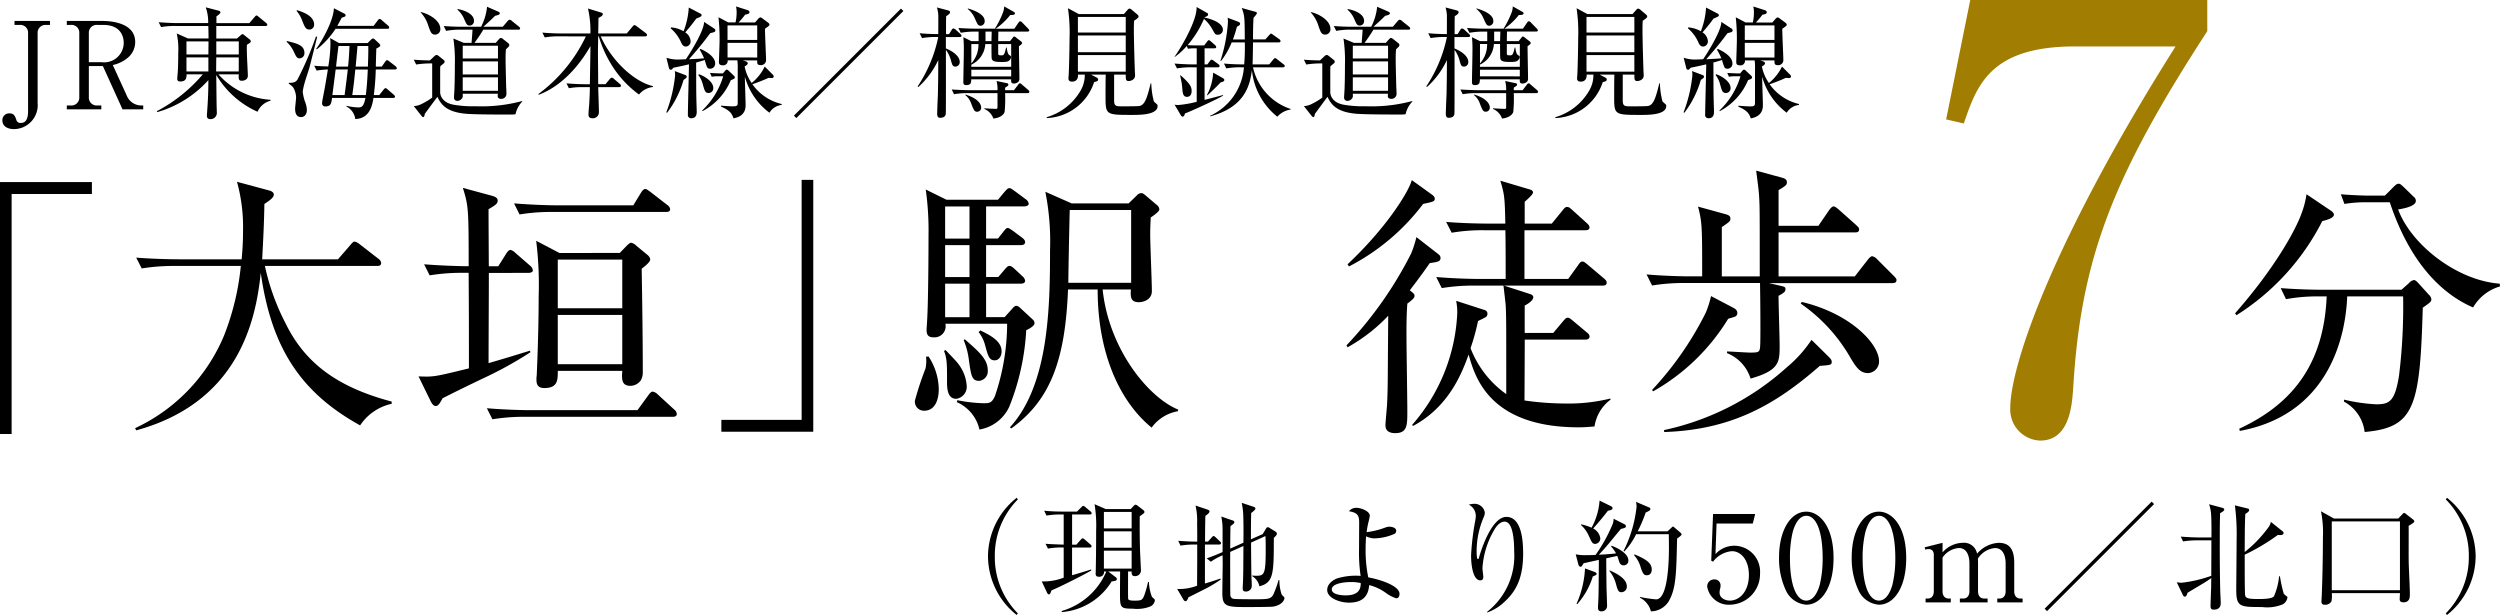 <svg xmlns="http://www.w3.org/2000/svg" width="289.008" height="71.096" viewBox="0 0 289.008 71.096">
  <g id="グループ_613" data-name="グループ 613" transform="translate(32.508 1204.184)">
    <path id="パス_4066" data-name="パス 4066" d="M-36.384-25.216v-1.376H-47.008V2.528h1.344V-25.216ZM-1.728-.96v-.256c-5.888-1.568-9.856-4.16-12.224-8.96a26.4,26.4,0,0,1-2.432-6.72h12.96c.16,0,.48,0,.48-.352a.724.724,0,0,0-.32-.48l-2.144-1.664a1.4,1.4,0,0,0-.608-.32c-.16,0-.32.192-.48.384l-1.44,1.664H-16.7c.128-2.336.224-4.32.256-6.4.64-.416,1.088-.736,1.088-1.088,0-.256-.288-.416-.576-.48l-3.68-.992a19.616,19.616,0,0,1,.7,5.632c0,1.6-.1,2.592-.16,3.328h-7.264c-.16,0-2.4,0-4.928-.192l.64,1.248a23.342,23.342,0,0,1,3.776-.288h7.68a29.811,29.811,0,0,1-1.92,8,20.493,20.493,0,0,1-10.3,10.752l.128.256C-19.488-1.12-17.44-10.464-16.864-16.1-15.648-7.52-12.32-2.3-5.376,1.536A5.866,5.866,0,0,1-1.728-.96Zm29.888-16.7a.821.821,0,0,0-.32-.512l-1.28-1.056a1.221,1.221,0,0,0-.608-.352c-.128,0-.32.16-.512.352l-.8.832H17.664l-2.688-1.408a41.185,41.185,0,0,1,.288,6.4c0,1.664-.032,4.7-.224,9.152a3.1,3.1,0,0,0-.032.544c0,.608.256.928.9.928,1.536,0,1.568-.864,1.568-1.984h7.456c-.064.864-.128,1.728.928,1.728a1.5,1.5,0,0,0,1.216-.64,1.831,1.831,0,0,0,.224-.96c0-3.68-.064-8.256-.128-11.936C27.744-17.024,28.16-17.376,28.16-17.664ZM24.928-12H17.472v-5.632h7.456Zm0,6.464H17.472v-5.7h7.456Zm5.536-17.92a.688.688,0,0,0-.32-.48L28.16-25.472c-.224-.16-.416-.32-.576-.32s-.32.16-.48.416l-.9,1.472H17.344c-.96,0-2.944-.064-4.928-.224l.64,1.28a21.716,21.716,0,0,1,3.776-.288H29.984C30.3-23.136,30.464-23.232,30.464-23.456ZM14.592-16.384a.811.811,0,0,0-.32-.544l-1.728-1.5a1.1,1.1,0,0,0-.544-.32c-.16,0-.32.16-.48.416l-.928,1.472H9.5c0-.192-.032-5.536-.032-6.592.8-.48,1.056-.64,1.056-.992,0-.32-.256-.448-.7-.576L6.5-25.92c.64,2.08.672,2.336.672,9.056-.992,0-3.136-.064-5.152-.224l.64,1.28A22.56,22.56,0,0,1,6.432-16.1h.736C7.2-11.1,7.2-10.5,7.2-5.056c-4.032.992-4.064.992-5.824.928l1.408,2.88c.16.32.352.544.576.544.288,0,.448-.256.8-.9,1.024-.512,1.888-.96,4.768-2.336A43.9,43.9,0,0,0,14.3-6.912L14.272-7.1c-.992.288-1.824.576-4.8,1.44,0-2.912.032-7.552.032-10.432H14.08C14.368-16.1,14.592-16.192,14.592-16.384ZM31.232.224a.71.71,0,0,0-.288-.512l-1.92-1.76a1.055,1.055,0,0,0-.576-.32c-.16,0-.32.16-.48.384l-1.28,1.76H14.176c-.448,0-2.72-.032-4.9-.224L9.92.832A22.219,22.219,0,0,1,13.664.544h17.12C31.04.544,31.232.448,31.232.224ZM47.008,2.272v-29.12H45.664V.9h-9.28V2.272Z" transform="translate(14.5 -1156.544)"/>
    <path id="パス_4067" data-name="パス 4067" d="M-.608-10.3a.6.6,0,0,0-.224-.416L-2.08-11.872c-.288-.288-.48-.416-.64-.416s-.32.16-.512.384l-.832.928H-6.208v-3.872h4.032c.288,0,.48-.128.48-.32a.77.77,0,0,0-.288-.512l-.96-.9c-.256-.224-.384-.32-.576-.32-.16,0-.288.128-.512.384l-.768.9H-6.208V-19.3h4c.224,0,.512-.064.512-.352,0-.224-.192-.384-.352-.512l-1.024-.768c-.288-.192-.48-.352-.64-.352s-.256.128-.512.448l-.608.768H-6.208v-3.712h4.416c.224,0,.512-.1.512-.32a.78.78,0,0,0-.352-.512l-1.248-.928c-.288-.192-.448-.352-.64-.352-.16,0-.32.16-.544.416l-.768.928h-5.952l-2.4-1.184a34.177,34.177,0,0,1,.32,5.312c0,2.208-.032,7.776-.16,9.792,0,.16-.064.928-.064,1.12,0,.544.16.864.8.864a1.292,1.292,0,0,0,1.376-1.568h7.136A26.15,26.15,0,0,1-5.184-1.856c-.352.768-.608.832-1.248.832a17.029,17.029,0,0,1-3.1-.352l-.064.224A4.551,4.551,0,0,1-6.976,2.016,4.651,4.651,0,0,0-3.52-.64,27.867,27.867,0,0,0-1.568-9.472C-1.344-9.568-.608-9.92-.608-10.3Zm-7.52-5.312h-2.816V-19.3h2.816Zm0-4.448h-2.816v-3.712h2.816Zm0,9.088h-2.816v-3.872h2.816ZM16-.288C12.608-1.664,8-7.2,7.264-14.176h3.264c-.032.768-.1,1.472.928,1.472.512,0,1.5-.288,1.5-1.28s-.192-5.472-.192-6.5c0-.864.032-1.472.064-2.016.384-.256.992-.7.992-.928a.659.659,0,0,0-.288-.512l-1.28-1.088c-.256-.224-.384-.288-.544-.288a.77.77,0,0,0-.512.288l-.928.9H3.68L.64-25.472a29.475,29.475,0,0,1,.544,6.784c0,6.656-.16,15.584-4.64,20.448l.16.128c4.672-3.36,6.24-8.192,6.56-16.064H6.688c0,7.552,2.656,13.056,6.24,15.968A4.757,4.757,0,0,1,15.968-.1ZM10.56-14.944H3.3c0-1.312.128-7.2.16-8.416h7.1ZM-6.016-4.832c0-1.248-.96-2.112-2.656-3.584l-.128.1a8.709,8.709,0,0,1,.608,2.336c.256,1.824.352,2.368,1.184,2.368A1.112,1.112,0,0,0-6.016-4.832ZM-8.448-3.008a4.612,4.612,0,0,0-.9-2.464c-.16-.288-1.312-1.44-1.536-1.7l-.192.1c.352.864.352,1.536.352,3.52,0,.672,0,2.016,1.056,2.016A1.4,1.4,0,0,0-8.448-3.008Zm4.032-4c0-1.056-.96-1.728-2.464-2.432l-.192.192a4.031,4.031,0,0,1,.736,1.472c.352,1.28.48,1.792,1.12,1.792C-4.7-5.984-4.416-6.5-4.416-7.008ZM-11.68-2.624a7.058,7.058,0,0,0-1.184-3.808l-.288.032a4.145,4.145,0,0,1-.064,1.376,35.382,35.382,0,0,0-1.216,3.68A1.046,1.046,0,0,0-13.376-.16C-11.936-.16-11.68-1.76-11.68-2.624Z" transform="translate(87.696 -1156.544)"/>
    <path id="パス_4068" data-name="パス 4068" d="M-11.776-15.392v-5.632h7.04c.192,0,.48-.032.48-.32,0-.224-.16-.352-.32-.512l-1.7-1.536c-.256-.224-.352-.32-.576-.32s-.32.16-.512.384l-1.248,1.536h-3.136V-24.32c.16-.128.96-.832.96-1.056s-.192-.32-.448-.384l-3.328-.992c.48,1.632.512,1.888.576,4.96H-15.9c-.96,0-2.944-.032-4.928-.192l.64,1.248a21.214,21.214,0,0,1,3.744-.288h2.464c.032,1.728.032,3.744.032,5.632h-3.1c-.448,0-2.72-.032-4.928-.224l.64,1.28a22.787,22.787,0,0,1,3.776-.288h3.36c.032.32.224,1.888.256,2.272.064,1.312.064,1.856.064,10.272a11.625,11.625,0,0,1-4.128-5.312,24.848,24.848,0,0,0,.864-3.136c.128-.064.8-.384.928-.48a.458.458,0,0,0,.16-.352.427.427,0,0,0-.352-.448l-3.264-1.056a6.636,6.636,0,0,1,.128,1.44,21.007,21.007,0,0,1-5.216,12.9l.1.128c4.128-2.208,5.632-6.048,6.432-8.256C-17.5-4.032-15.808,1.76-5.5,1.76c.768,0,1.312-.064,1.824-.1a4.71,4.71,0,0,1,1.856-3.1l-.032-.128a20.051,20.051,0,0,1-5.152.576,33.972,33.972,0,0,1-4.768-.352c0-.16.032-6.592.032-7.04h7.008c.224,0,.48-.064.48-.352,0-.224-.16-.352-.32-.48l-1.6-1.344c-.352-.288-.448-.352-.608-.352-.192,0-.256.1-.512.384L-8.448-9.152h-3.3V-12.32c.224-.1.992-.544.992-.96,0-.224-.224-.32-.416-.384l-2.976-.96H-2.752c.224,0,.48-.032.48-.352,0-.192-.128-.32-.32-.48l-1.888-1.6c-.288-.224-.416-.352-.608-.352-.1,0-.224.032-.48.416l-1.152,1.6Zm-20.448,7.9a19.487,19.487,0,0,0,4.7-3.648c-.064,7.3-.032,8.128-.128,10.08,0,.352-.192,2.176-.192,2.592,0,.7.544.9,1.12.9,1.408,0,1.408-.9,1.408-2.56,0-1.248-.1-7.424-.1-8.8,0-.992,0-2.24.1-3.616.7-.512.832-.7.832-.9,0-.224-.16-.32-.544-.64,1.152-1.5,1.792-2.4,2.3-3.136.736-.128,1.248-.128,1.248-.576a.516.516,0,0,0-.192-.416l-2.592-2.016a13.171,13.171,0,0,1-.608,1.888A44.9,44.9,0,0,1-32.352-7.712Zm.16-9.344a25.172,25.172,0,0,0,8.576-7.232c1.216-.256,1.344-.288,1.344-.64,0-.16-.192-.32-.256-.384l-2.4-1.728c-.352,1.344-2.944,5.536-7.424,9.728Zm63.3,1.568c0-.128-.1-.256-.32-.48l-1.92-1.92a1.04,1.04,0,0,0-.576-.352c-.128,0-.32.16-.512.416l-1.5,1.92H17.6v-5.088h8.832c.224,0,.48-.032.48-.352,0-.192-.128-.288-.32-.48l-2.048-1.824c-.192-.16-.416-.352-.576-.352-.192,0-.384.256-.512.416l-1.248,1.824H17.6v-4.128c.96-.544.96-.672.96-.9,0-.352-.256-.448-.608-.544l-2.944-.8c.224,1.7.32,2.432.352,3.136.064,1.088.064,1.888.064,9.088H11.04v-5.7c.9-.608.992-.7.992-.96,0-.288-.128-.416-.608-.544l-3.136-.864c.48,1.792.48,2.4.48,8.064h-1.5c-.48,0-2.752-.032-4.928-.224l.64,1.28a22.787,22.787,0,0,1,3.776-.288h8.7c.032,1.7.064,5.344.032,6.848C15.456-6.912,15.456-6.88,14.3-6.88c-.384,0-2.24-.128-2.656-.128v.192a4.644,4.644,0,0,1,2.72,2.944c3.36-.96,3.36-1.92,3.36-3.84,0-.8-.128-4.832-.128-5.728.7-.384.8-.512.8-.768,0-.288-.128-.288-.8-.448l-1.12-.256H30.752C30.976-14.912,31.232-14.944,31.232-15.264Zm-18.4,3.84c0-.384-.256-.512-.544-.672l-2.5-1.312a11.344,11.344,0,0,1-.608,1.92A37.6,37.6,0,0,1,2.976-2.56L3.1-2.4a23.93,23.93,0,0,0,8.672-8.384c.288-.1.672-.192.8-.256A.416.416,0,0,0,12.832-11.424ZM29.216-5.888c0-1.952-3.2-5.472-8.928-6.848l-.128.192a19.192,19.192,0,0,1,5.792,6.336c.608.992,1.056,1.7,1.984,1.7A1.345,1.345,0,0,0,29.216-5.888Zm-5.472.064c0-.192-.128-.352-.384-.608l-1.952-1.92A14.686,14.686,0,0,1,18.56-5.184,30.805,30.805,0,0,1,4.352,2.08l.032.224c7.808-.256,12.864-3.168,17.984-7.648C23.616-5.44,23.744-5.44,23.744-5.824Z" transform="translate(155.5 -1156.544)"/>
    <path id="パス_4069" data-name="パス 4069" d="M16-14.528l-.032-.32C11.072-15.2,5.76-19.3,4.224-23.424c.576-.1,2.048-.352,2.048-.992a.566.566,0,0,0-.256-.48L4.832-26.048c-.224-.192-.352-.352-.544-.352-.16,0-.288.064-.576.352L2.688-25.024h-1.6c-.64,0-2.048-.032-3.488-.16l.416,1.12A14.941,14.941,0,0,1,.7-24.256h2.56c2.4,7.232,6.208,10.688,9.632,12.16A5.261,5.261,0,0,1,16-14.528ZM-3.2-22.816c0-.224-.256-.416-.416-.512l-2.752-1.856a10.587,10.587,0,0,1-.512,2.048c-.736,2.144-3.264,6.624-7.744,11.712l.16.224a27.637,27.637,0,0,0,9.92-10.88C-4.032-22.208-3.2-22.432-3.2-22.816Zm11.264,9.76a.843.843,0,0,0-.288-.512L6.5-14.976c-.128-.128-.288-.288-.448-.288a.947.947,0,0,0-.576.352l-.864.768H-4.448c-.96,0-2.912-.032-4.9-.192l.608,1.28a20.243,20.243,0,0,1,3.776-.32h.928C-4.352-5.92-7.648-1.088-14.144,1.92l.064.256C-4,.32-1.856-8.352-1.664-13.376H4.8A65.091,65.091,0,0,1,4.32-4.16C3.84-1.248,3.232-.9,1.7-.9A19.979,19.979,0,0,1-2.016-1.44l-.032.224A4.59,4.59,0,0,1,.352,2.3c5.76-.512,6.4-2.848,6.72-14.368C7.968-12.7,8.064-12.768,8.064-13.056Z" transform="translate(240.5 -1156.544)"/>
    <path id="パス_4070" data-name="パス 4070" d="M-12.24-49.64l-2.788,13.8,2.04.476c1.5-4.352,2.992-8.908,12.852-8.908H11.492C-2.856-21.556-7.616-7.276-7.616-2.448a3.591,3.591,0,0,0,3.468,3.74C-.68,1.292-.476-2.992-.34-4.76c.884-15.164,4.692-24.616,15.5-41.276v-3.6Z" transform="translate(207.5 -1154.544)" fill="#a17d02"/>
    <path id="パス_4071" data-name="パス 4071" d="M-98.427-10.22h-4.1v.462h.574a.9.9,0,0,1,.994.966V.2c0,.84-.21,1.372-.84,1.372a.475.475,0,0,1-.518-.364c-.2-.616-.392-.742-.812-.742a.775.775,0,0,0-.8.812c0,.686.616,1.008,1.344,1.008a2.771,2.771,0,0,0,2.73-3.024v-8.05a.9.9,0,0,1,.994-.966h.434Zm1.946,0v.462h.434a.9.9,0,0,1,1.008.966v7.378a.909.909,0,0,1-1.008.966h-.434V0h3.99V-.448h-.448a.905.905,0,0,1-.994-.966V-5h1.624l2.268,5h2.394V-.448h-.238a1.815,1.815,0,0,1-1.68-1.176l-1.6-3.5a3.922,3.922,0,0,0,1.666-.784,2.362,2.362,0,0,0,.924-1.876c0-1.946-2.142-2.436-3.864-2.436Zm2.548,1.428a.9.9,0,0,1,.994-.966h.686c1.834,0,2.352,1.134,2.352,2.1a2.264,2.264,0,0,1-2.534,2.212h-1.5ZM-76.6-4.046c-.028.448-.042.742.336.742.308,0,.714-.14.714-.588,0-.126-.07-1.624-.084-1.82-.042-1.036-.042-1.442-.028-1.75.364-.224.448-.28.448-.406a.308.308,0,0,0-.14-.224l-.63-.5a.329.329,0,0,0-.2-.1.336.336,0,0,0-.168.1l-.462.406H-79.2V-9.632h5.684c.084,0,.21-.028.21-.154,0-.07-.042-.126-.14-.21l-.854-.7c-.1-.084-.182-.154-.252-.154s-.126.07-.224.182l-.6.7h-3.808v-.784c.126-.084.462-.308.462-.462,0-.112-.112-.168-.238-.2l-1.456-.378a5.26,5.26,0,0,1,.28,1.82h-3.57c-.21,0-1.12-.014-2.156-.1l.28.56a9.417,9.417,0,0,1,1.652-.126h3.808c.014.35.028,1.12.028,1.442h-2.38l-1.3-.574A8.47,8.47,0,0,1-83.6-6.482c0,.756-.014,1.512-.042,1.974,0,.14-.07.826-.07.98s.056.308.35.308c.63,0,.728-.35.728-.826h1.876A17.865,17.865,0,0,1-86.065.21l.042.112a12.639,12.639,0,0,0,5.908-3.7c0,1.638-.084,2.842-.154,3.808-.014.154-.014.266-.014.308a.343.343,0,0,0,.364.392.723.723,0,0,0,.784-.686c0-.07-.014-.406-.014-.476-.028-.56-.042-3.318-.056-3.948A10.519,10.519,0,0,0-74.431.28a2.226,2.226,0,0,1,1.5-1.274v-.112a8.742,8.742,0,0,1-6.02-2.94Zm-2.618-.336c0-.252.014-1.4.014-1.624h2.6v1.624Zm-3.43,0V-6.006h2.534v1.624ZM-80.1-7.854l-.014,1.512h-2.534V-7.854Zm.9,1.512V-7.854h2.6v1.512ZM-58.331-4.76a.371.371,0,0,0-.126-.21l-.742-.574a.528.528,0,0,0-.266-.14c-.056,0-.112.042-.2.168l-.406.574h-.686c0-.392.056-2,.056-2.086.182-.084.462-.238.462-.364a.479.479,0,0,0-.154-.238l-.42-.392c-.126-.112-.2-.168-.266-.168s-.154.056-.252.154l-.378.378h-3.3l-1.036-.588a3.961,3.961,0,0,1,.042.7,16.456,16.456,0,0,1-.252,2.59c-.91-.028-1.176-.042-1.624-.084l.28.56a8.432,8.432,0,0,1,1.3-.126c-.294,1.792-.378,2.254-.6,3.388a2.8,2.8,0,0,0-.07.518.342.342,0,0,0,.378.364c.658,0,.7-.406.77-.98h3.864c-.21,1.092-.5,1.092-.868,1.092a6.634,6.634,0,0,1-1.316-.182l-.014.084A1.876,1.876,0,0,1-63.133,1.12c1.708-.056,1.974-1.638,2.1-2.436h2.282c.1,0,.21-.028.21-.154,0-.07-.042-.126-.126-.21l-.714-.616c-.112-.1-.182-.154-.252-.154s-.126.056-.224.168l-.5.63h-.63c.182-1.512.21-2.464.224-2.954h2.226C-58.429-4.606-58.331-4.648-58.331-4.76Zm-3.3-2.562c.028.546-.028,1.96-.042,2.38h-1.414c.154-1.694.168-1.862.21-2.38Zm-2.17,0c-.07,1.428-.084,1.582-.168,2.38h-1.386c.07-.658.2-1.778.28-2.38Zm2.114,2.716c-.056,1.4-.14,2.254-.224,2.954h-1.568c.2-1.428.21-1.582.35-2.954Zm-2.31,0c-.028.224-.14,1.218-.168,1.386-.014.112-.056.476-.2,1.568h-1.414l.378-2.954Zm4.788-4.858a.341.341,0,0,0-.126-.21l-.728-.63c-.112-.1-.168-.14-.252-.14s-.14.056-.224.168l-.476.63h-4.2c.126-.224.224-.392.518-.952.378-.1.448-.154.448-.28a.232.232,0,0,0-.14-.182l-1.218-.63c-.042,1.526-1.5,3.976-2.044,4.69l.07.07a10.025,10.025,0,0,0,2.17-2.38h5.992C-59.283-9.31-59.213-9.352-59.213-9.464Zm-8.68-.322c0-1.064-1.414-1.5-1.988-1.68l-.042.084a3.831,3.831,0,0,1,.616,1.036c.322.826.434,1.12.868,1.12A.54.54,0,0,0-67.893-9.786Zm-1.12,3.29c0-.91-.812-1.106-2.016-1.4l-.056.084a3.543,3.543,0,0,1,.854,1.176c.252.532.35.742.658.742A.579.579,0,0,0-69.013-6.5Zm1.484-1.89-.154-.028a38.3,38.3,0,0,1-2.128,4.956c-.238.392-.63.392-1.008.392l-.014.084c.406.308.5.378.63.658a2.435,2.435,0,0,1,.224.952c0,.182-.112,1.092-.112,1.3,0,.238.014.966.686.966.448,0,.672-.378.672-.826a2.8,2.8,0,0,0-.21-.938,5.072,5.072,0,0,1-.266-1.162,1.772,1.772,0,0,1,.056-.364c.126-.686.5-1.708.7-2.366C-68.313-5.264-67.683-7.812-67.529-8.386Zm23.45-.966a.317.317,0,0,0-.14-.21l-.8-.644a.465.465,0,0,0-.28-.154c-.07,0-.14.056-.252.182l-.532.63h-2.24c.77-.7.924-.84,1.344-1.26.476-.112.546-.182.546-.28s-.042-.154-.182-.21l-1.288-.56a6.485,6.485,0,0,1-.686,2.31h-2.17c-.728,0-1.442-.028-2.156-.084l.28.56a9.034,9.034,0,0,1,1.652-.14h1.4c-.014.2-.014.336-.112,1.526h-.9l-1.2-.5a18.027,18.027,0,0,1,.168,3.122c0,1.036-.014,1.89-.042,2.632,0,.168-.056.9-.056,1.05a.368.368,0,0,0,.378.406.69.69,0,0,0,.518-.252c.14-.182.126-.266.112-.574h4.06c0,.042-.014.238-.014.28,0,.308.35.308.364.308a.587.587,0,0,0,.644-.658c0-.1-.014-.546-.028-.63-.028-1.3-.07-2.506-.07-3.416,0-.252,0-.532.042-1.022.294-.28.392-.364.392-.49a.356.356,0,0,0-.168-.252l-.546-.434a.491.491,0,0,0-.266-.14c-.07,0-.112.042-.224.154l-.378.42h-2.45c.448-.616.7-.994,1.022-1.526h4.046C-44.163-9.212-44.079-9.24-44.079-9.352Zm-2.562,5.32h-4.074V-5.544h4.074Zm0-1.848h-4.074V-7.35h4.074Zm0,3.738h-4.074V-3.7h4.074Zm-2.772-8.106c0-.784-1.134-1.232-1.89-1.344l-.028.07a2.9,2.9,0,0,1,.77,1.05c.28.644.336.784.658.784A.5.5,0,0,0-49.413-10.248ZM-53.3-9.31c0-.924-1.246-1.708-2.24-1.932l-.042.028a3.988,3.988,0,0,1,.9,1.568c.252.728.35,1.008.8,1.008A.613.613,0,0,0-53.3-9.31ZM-43.827-.9l-.028-.056a18.189,18.189,0,0,1-5.362.6,13.155,13.155,0,0,1-2.492-.168c-1.6-.266-1.61-1.386-1.61-1.428V-4.718A2.1,2.1,0,0,1-53.291-5c.1-.084.322-.252.378-.308a.262.262,0,0,0,.112-.2.262.262,0,0,0-.112-.2l-.56-.448c-.126-.1-.182-.126-.252-.126a.38.38,0,0,0-.252.126l-.532.5c-.8-.014-1.19-.028-1.862-.084l.28.56a10.6,10.6,0,0,1,1.848-.126v3.948a7.478,7.478,0,0,1-1.288.77,2.052,2.052,0,0,1-.84.21L-55.5.728c.056.07.14.168.224.168.112,0,.14-.154.182-.378.49-.658,1.106-1.512,1.456-1.96.392.812.952,1.722,3.22,1.946.9.1,4.27.1,5.32.1a3.022,3.022,0,0,0,.49-.042A2.978,2.978,0,0,1-43.827-.9Zm7.35-7.532a17.716,17.716,0,0,1-5.488,6.664l.042.084c3.08-1.162,5.082-4.046,5.978-5.628,0,.378-.056,3.78-.07,4.41h-.546c-.42,0-1.288-.028-2.156-.1l.28.56a8.64,8.64,0,0,1,1.652-.126h.77c0,.364-.014.854-.056,1.666-.014.42-.1,1.078-.1,1.5,0,.14,0,.434.462.434a.694.694,0,0,0,.742-.7c0-.42-.07-2.45-.084-2.9h2.422c.126,0,.21-.07.21-.154a.312.312,0,0,0-.14-.224l-.672-.574a.462.462,0,0,0-.252-.14c-.07,0-.14.056-.238.168l-.49.588h-.84c0-.56-.028-3.276-.028-3.892,0-.154.014-.756.028-1.638h.07a13.422,13.422,0,0,0,1.414,3.192,12.006,12.006,0,0,0,3.234,3.528,2.439,2.439,0,0,1,1.61-.868v-.1c-2.408-.588-4.942-3.234-6.034-5.754h5.138c.14,0,.21-.056.21-.154a.29.29,0,0,0-.14-.224l-1.022-.77c-.126-.1-.21-.154-.28-.154s-.14.056-.238.182l-.658.784h-3.3c.014-.6.028-1.694.028-1.792.434-.224.5-.322.5-.448,0-.1-.07-.14-.2-.182l-1.512-.462a11.588,11.588,0,0,1,.28,2.884h-3.4c-.21,0-1.2-.014-2.156-.1l.28.56a8.64,8.64,0,0,1,1.652-.126Zm19.81,2.772c-.014.322-.014.546.364.546a.585.585,0,0,0,.658-.616c0-.308-.126-3.01-.126-3.584.462-.336.518-.364.518-.49,0-.084-.1-.182-.182-.238l-.658-.49a.415.415,0,0,0-.21-.1.442.442,0,0,0-.238.154l-.378.434h-1.9a10.145,10.145,0,0,0,.756-.9c.364-.07.5-.112.5-.294,0-.14-.126-.2-.238-.238l-1.316-.42a3.248,3.248,0,0,1,.07.686,5.267,5.267,0,0,1-.126,1.162h-.84l-1.134-.6a22.3,22.3,0,0,1,.126,2.786c0,.378-.07,2.212-.07,2.408,0,.252.14.364.448.364a.513.513,0,0,0,.56-.574h1.12a6.35,6.35,0,0,1,.042,1.008v3.78c0,.42-.014.532-.574.532-.182,0-1.12-.056-1.344-.084l-.014.112c1.134.476,1.288.91,1.442,1.358,1.4-.252,1.4-1.218,1.4-1.554,0-.462-.084-2.744-.084-3.262A7.77,7.77,0,0,0-15.253.392a1.881,1.881,0,0,1,1.414-.9V-.616A5.761,5.761,0,0,1-17.227-2.9a19.326,19.326,0,0,0,1.876-.742c.14.014.322.028.364.028.21,0,.224-.154.224-.182a.312.312,0,0,0-.07-.182l-.966-.966a5.519,5.519,0,0,1-1.512,1.9,4.972,4.972,0,0,1-.812-1.918c.112-.056.364-.2.364-.364,0-.14-.21-.224-.308-.252l-.252-.084Zm-3.43-.336V-7.686h3.43v1.694Zm3.43-3.71v1.68H-20.1V-9.7ZM-20.6-3.822A9.012,9.012,0,0,1-23.023.126l.028.084a7.144,7.144,0,0,0,3.276-3.584c.42-.154.462-.21.462-.322s-.1-.182-.154-.238l-.56-.532a.422.422,0,0,0-.21-.126c-.084,0-.154.084-.182.112l-.266.322h-.434c-.126,0-.546-.014-1.064-.056l.2.448a3.3,3.3,0,0,1,.7-.056Zm-2.212-6.286c.014.854-1.176,2.94-2.1,4.312-.112.014-.868.042-.952.042a4.217,4.217,0,0,1-1.3-.21l.294,1.19c.028.1.1.2.2.2s.126-.028.322-.238c.994-.2,1.442-.308,1.792-.392-.014.924-.126,5.152-.126,5.8a.37.37,0,0,0,.392.434c.63,0,.63-.56.63-.77s-.042-1.3-.042-1.554c-.028-1.19-.014-2.184-.028-4.116.546-.154.784-.224.994-.294.266.9.294,1.008.644,1.008a.578.578,0,0,0,.56-.63c0-.728-.952-1.344-1.708-1.666l-.07.1a8.3,8.3,0,0,1,.5.994c-.728.07-1.68.1-1.75.112,1.246-1.4,1.988-2.38,2.464-3.024.448-.1.588-.14.588-.308a.226.226,0,0,0-.1-.2Zm-3.864.742a4.451,4.451,0,0,1,1.2,1.61c.1.21.224.5.574.5a.591.591,0,0,0,.532-.644,1.3,1.3,0,0,0-.616-.994c.588-.7.77-.91,1.274-1.6.49-.2.616-.252.616-.392a.224.224,0,0,0-.14-.182l-1.344-.7a8.833,8.833,0,0,1-.6,2.744,3.325,3.325,0,0,0-1.456-.448ZM-27.083.392a11.443,11.443,0,0,0,1.9-3.794c.322-.224.364-.252.364-.378s-.1-.154-.154-.182L-26.2-4.424a2.734,2.734,0,0,1,.042.476A16.281,16.281,0,0,1-27.181.35Zm3.6-4.368a2.9,2.9,0,0,1,.532,1.106c.21.756.28.98.672.98a.542.542,0,0,0,.532-.6c0-.574-.714-1.232-1.652-1.568ZM.231-11.368l-.28-.28L-12.425.728l.28.28ZM11.193-7.882c0-.154.014-.924.014-1.106h3.346c.1,0,.224-.014.224-.14,0-.084-.084-.154-.14-.224l-.658-.672a.352.352,0,0,0-.252-.154c-.084,0-.14.084-.224.2l-.448.658H10.9a7.811,7.811,0,0,0,1.68-1.582c.154,0,.546.014.546-.182a.194.194,0,0,0-.1-.168L11.879-11.9a2.143,2.143,0,0,1-.154.756,10.617,10.617,0,0,1-.9,1.792l.042.028H8.729c-.042,0-1.092,0-2.142-.084l.28.56a8.917,8.917,0,0,1,1.638-.14h.42v1.106h-.84l-.924-.462a14.68,14.68,0,0,1,.056,1.61c0,.518-.056,3.024-.056,3.584,0,.126,0,.35.322.35.574,0,.588-.308.588-.672h4.62c-.014.266-.028.49.322.49.2,0,.63-.126.63-.532,0-.6-.056-3.08-.056-3.78.364-.252.364-.308.364-.378s-.07-.14-.14-.2l-.56-.434a.409.409,0,0,0-.2-.112c-.07,0-.112.042-.168.126l-.322.406Zm1.5.336v2.632H8.085v-.252A2.811,2.811,0,0,0,9.7-7.546h.714c0,.56,0,1.568.028,1.68.084.35.434.392,1.246.392.518,0,.714-.07.84-.238a.538.538,0,0,0,.154-.322c0-.112-.084-.168-.2-.238-.2-.112-.266-.588-.308-.868H12.1c-.182.9-.308.9-.546.9-.322,0-.364-.042-.364-.252v-1.05ZM9.723-7.882V-8.988h.714c0,.126-.014.742-.028,1.106Zm-.812.336a3.264,3.264,0,0,1-.826,2.24v-2.24Zm3.78,3.738H8.085v-.77h4.606ZM4.263-8.358a16.124,16.124,0,0,1-2.38,5.7l.07.084A9.751,9.751,0,0,0,4.263-5.7c0,1.554-.014,2.506-.042,3.948-.014.322-.084,1.9-.084,2.268,0,.294.1.462.322.462.448,0,.63-.182.672-.448.028-.14.014-7.294.014-7.406a3.569,3.569,0,0,1,.56,1.134c.182.658.224.8.56.8a.514.514,0,0,0,.476-.574c0-.434-.462-1.064-1.6-1.526V-8.358h1.6c.1,0,.21-.028.21-.154a.333.333,0,0,0-.14-.21l-.532-.49a.609.609,0,0,0-.266-.14c-.07,0-.154.084-.21.182l-.294.476h-.35c0-.952,0-1.47.014-2.072.28-.182.448-.294.448-.462,0-.126-.1-.168-.182-.2l-1.33-.35a3.787,3.787,0,0,1,.154.826c.014.336,0,1.89,0,2.254-1.12-.014-1.708-.056-2.156-.1l.28.56a9.364,9.364,0,0,1,1.638-.126Zm7.728,6.146v-.294c.336-.21.378-.238.378-.35a.181.181,0,0,0-.168-.168L11-3.276a3.669,3.669,0,0,1,.112,1.064H7.959c-.224,0-1.12-.014-2.142-.084l.266.546a9.585,9.585,0,0,1,1.652-.126h3.374V-.238c0,.126-.042.182-.168.182-.21,0-1.12-.042-1.344-.07v.084a1.869,1.869,0,0,1,1.036,1.106c.826-.084,1.218-.476,1.3-.77a15.765,15.765,0,0,0,.056-2.17h2.59c.1,0,.21-.014.21-.14a.285.285,0,0,0-.126-.224l-.714-.616c-.126-.112-.168-.154-.252-.154s-.154.1-.224.2l-.462.6ZM7.665-11.606a2.708,2.708,0,0,1,.8,1.036c.364.812.406.91.714.91a.512.512,0,0,0,.448-.56c0-.868-1.526-1.316-1.932-1.442Zm-.294,9.94a2.262,2.262,0,0,1,.742,1.12c.266.644.336.826.658.826a.469.469,0,0,0,.448-.518c0-.252-.21-.98-1.806-1.47ZM29.617-.378A.276.276,0,0,0,29.533-.6a2.65,2.65,0,0,1-.35-.322,9.085,9.085,0,0,1-.294-2.086h-.07c-.392,1.554-.63,2.478-1.288,2.618-.224.042-1.428.042-2.156.042-.644,0-.784-.1-.784-.728v-2.94h1.344c0,.56,0,.742.35.742.224,0,.728-.154.728-.63,0-.042,0-.154-.014-.308-.028-.546-.126-3.654-.126-5.11,0-.168,0-.518.028-.924.238-.154.518-.336.518-.476,0-.1-.042-.154-.154-.252l-.644-.546a.474.474,0,0,0-.252-.126c-.084,0-.168.084-.252.182l-.392.448H20.5l-1.246-.672A19.118,19.118,0,0,1,19.439-8.2c0,.63-.042,3.15-.1,4.242,0,.07-.028.252-.028.364,0,.154.028.392.434.392.084,0,.714,0,.672-.812H21.2a3.563,3.563,0,0,1-.476,1.834A6.694,6.694,0,0,1,16.793.91l.014.1A6.01,6.01,0,0,0,22.281-3.15c.322-.07.462-.126.462-.294,0-.126-.084-.182-.182-.238l-.644-.336h1.708C23.6-3.346,23.6-2.254,23.6-1.54c0,2.184,0,2.184,3.122,2.184C27.559.644,29.617.644,29.617-.378Zm-3.682-6.23h-5.53V-8.54h5.53Zm0-2.268h-5.53v-1.806h5.53Zm0,4.522h-5.53V-6.272h5.53Zm13.412-7.364c.336.9.336,1.134.35,3.64H38.325a13.482,13.482,0,0,0,.462-1.47c.266-.14.364-.2.364-.35,0-.126-.1-.182-.28-.252l-1.148-.434c.014.238.028.378.028.49a18.106,18.106,0,0,1-.868,4.48l.07.028a9.3,9.3,0,0,0,1.232-2.156H39.7a24.5,24.5,0,0,1-.07,2.548c-.8,0-1.568-.028-2.338-.1l.266.56a9.281,9.281,0,0,1,1.652-.126H39.6A6.737,6.737,0,0,1,35.665.756l.028.056c4.088-1.092,4.592-3.654,4.83-5.334A7.875,7.875,0,0,0,43.463.854,2.486,2.486,0,0,1,44.989.028L45-.042a6.567,6.567,0,0,1-4.354-4.816h3.444c.1,0,.224-.028.224-.154s-.084-.154-.154-.21l-.7-.546c-.084-.07-.182-.154-.252-.154s-.112.042-.224.168l-.462.56H40.593c.028-.294.042-1.624.056-2.548h2.968c.1,0,.21-.014.21-.154a.271.271,0,0,0-.14-.21L43-8.6c-.14-.1-.2-.154-.266-.154s-.14.1-.224.182l-.434.49H40.649c0-.336,0-1.54.056-2.492.056-.07.392-.434.392-.546s-.1-.14-.21-.168ZM34.013-7.392c-.042,0-.434,0-.924-.028a11.748,11.748,0,0,0,1.89-3.038,4.551,4.551,0,0,1,1.008,1.274c.266.476.308.56.588.56a.571.571,0,0,0,.588-.574c0-.98-1.96-1.386-2.128-1.414l.028-.056c.28-.056.392-.182.392-.294a.184.184,0,0,0-.112-.182l-1.218-.686c.07,1.372-1.47,4.214-2.548,5.754l.014.028a8.361,8.361,0,0,0,1.4-1.274l.14.322a4.363,4.363,0,0,1,.7-.056h.308v1.862h-.406c-.42,0-1.288-.028-2.156-.1l.28.56a9.969,9.969,0,0,1,1.652-.126h.63v3.99A12.526,12.526,0,0,1,32-.5a1.851,1.851,0,0,1-.42-.042L32.305.686a.269.269,0,0,0,.21.154c.154,0,.2-.126.266-.364.588-.21,3.612-1.582,4.41-2.058l-.014-.07c-.308.084-1.792.476-2.128.56V-4.858h1.526c.084,0,.21-.014.21-.154a.3.3,0,0,0-.14-.21L36.127-5.6a.547.547,0,0,0-.266-.14c-.084,0-.14.084-.21.168l-.28.378h-.322V-7.056h1.134c.126,0,.21-.028.21-.154,0-.084-.056-.14-.126-.21l-.476-.42c-.1-.084-.168-.154-.252-.154s-.168.126-.21.182l-.322.42Zm-1.792,3.5a8.351,8.351,0,0,1,.266,1.666c.042.35.084.784.532.784.14,0,.532-.07.532-.672,0-.448-.126-.812-1.274-1.82Zm3.15,2.282c1.078-1.022,1.2-1.148,1.526-1.5.182-.056.434-.1.434-.28,0-.126-.126-.2-.28-.28l-1.008-.574a6.167,6.167,0,0,1-.714,2.576Zm23.45-7.742a.317.317,0,0,0-.14-.21l-.8-.644a.465.465,0,0,0-.28-.154c-.07,0-.14.056-.252.182l-.532.63h-2.24c.77-.7.924-.84,1.344-1.26.476-.112.546-.182.546-.28s-.042-.154-.182-.21L55-11.858a6.485,6.485,0,0,1-.686,2.31h-2.17c-.728,0-1.442-.028-2.156-.084l.28.56a9.034,9.034,0,0,1,1.652-.14h1.4c-.014.2-.014.336-.112,1.526h-.9l-1.2-.5a18.027,18.027,0,0,1,.168,3.122c0,1.036-.014,1.89-.042,2.632,0,.168-.056.9-.056,1.05a.368.368,0,0,0,.378.406.69.69,0,0,0,.518-.252c.14-.182.126-.266.112-.574h4.06c0,.042-.014.238-.014.28,0,.308.35.308.364.308a.587.587,0,0,0,.644-.658c0-.1-.014-.546-.028-.63-.028-1.3-.07-2.506-.07-3.416,0-.252,0-.532.042-1.022.294-.28.392-.364.392-.49a.356.356,0,0,0-.168-.252l-.546-.434a.491.491,0,0,0-.266-.14c-.07,0-.112.042-.224.154l-.378.42h-2.45c.448-.616.7-.994,1.022-1.526h4.046C58.737-9.212,58.821-9.24,58.821-9.352Zm-2.562,5.32H52.185V-5.544h4.074Zm0-1.848H52.185V-7.35h4.074Zm0,3.738H52.185V-3.7h4.074Zm-2.772-8.106c0-.784-1.134-1.232-1.89-1.344l-.028.07a2.9,2.9,0,0,1,.77,1.05c.28.644.336.784.658.784A.5.5,0,0,0,53.487-10.248Zm-3.892.938c0-.924-1.246-1.708-2.24-1.932l-.042.028a3.988,3.988,0,0,1,.9,1.568c.252.728.35,1.008.8,1.008A.613.613,0,0,0,49.595-9.31ZM59.073-.9l-.028-.056a18.189,18.189,0,0,1-5.362.6,13.155,13.155,0,0,1-2.492-.168c-1.6-.266-1.61-1.386-1.61-1.428V-4.718A2.1,2.1,0,0,1,49.609-5c.1-.084.322-.252.378-.308a.262.262,0,0,0,.112-.2.262.262,0,0,0-.112-.2l-.56-.448c-.126-.1-.182-.126-.252-.126a.38.38,0,0,0-.252.126l-.532.5c-.8-.014-1.19-.028-1.862-.084l.28.56a10.6,10.6,0,0,1,1.848-.126v3.948a7.478,7.478,0,0,1-1.288.77,2.052,2.052,0,0,1-.84.21L47.4.728c.056.07.14.168.224.168.112,0,.14-.154.182-.378.49-.658,1.106-1.512,1.456-1.96C49.651-.63,50.211.28,52.479.5c.9.1,4.27.1,5.32.1a3.022,3.022,0,0,0,.49-.042A2.978,2.978,0,0,1,59.073-.9Zm10.92-6.986c0-.154.014-.924.014-1.106h3.346c.1,0,.224-.014.224-.14,0-.084-.084-.154-.14-.224l-.658-.672a.352.352,0,0,0-.252-.154c-.084,0-.14.084-.224.2l-.448.658H69.7a7.811,7.811,0,0,0,1.68-1.582c.154,0,.546.014.546-.182a.194.194,0,0,0-.1-.168L70.679-11.9a2.143,2.143,0,0,1-.154.756,10.617,10.617,0,0,1-.9,1.792l.042.028H67.529c-.042,0-1.092,0-2.142-.084l.28.56a8.917,8.917,0,0,1,1.638-.14h.42v1.106h-.84l-.924-.462a14.68,14.68,0,0,1,.056,1.61c0,.518-.056,3.024-.056,3.584,0,.126,0,.35.322.35.574,0,.588-.308.588-.672h4.62c-.014.266-.028.49.322.49.2,0,.63-.126.63-.532,0-.6-.056-3.08-.056-3.78.364-.252.364-.308.364-.378s-.07-.14-.14-.2l-.56-.434a.409.409,0,0,0-.2-.112c-.07,0-.112.042-.168.126l-.322.406Zm1.5.336v2.632H66.885v-.252a2.811,2.811,0,0,0,1.61-2.38h.714c0,.56,0,1.568.028,1.68.084.35.434.392,1.246.392.518,0,.714-.07.84-.238a.538.538,0,0,0,.154-.322c0-.112-.084-.168-.2-.238-.2-.112-.266-.588-.308-.868H70.9c-.182.9-.308.9-.546.9-.322,0-.364-.042-.364-.252v-1.05Zm-2.968-.336V-8.988h.714c0,.126-.014.742-.028,1.106Zm-.812.336a3.264,3.264,0,0,1-.826,2.24v-2.24Zm3.78,3.738H66.885v-.77h4.606Zm-8.428-4.55a16.124,16.124,0,0,1-2.38,5.7l.07.084A9.751,9.751,0,0,0,63.063-5.7c0,1.554-.014,2.506-.042,3.948-.014.322-.084,1.9-.084,2.268,0,.294.1.462.322.462.448,0,.63-.182.672-.448.028-.14.014-7.294.014-7.406A3.569,3.569,0,0,1,64.5-5.74c.182.658.224.8.56.8a.514.514,0,0,0,.476-.574c0-.434-.462-1.064-1.6-1.526V-8.358h1.6c.1,0,.21-.028.21-.154a.333.333,0,0,0-.14-.21l-.532-.49a.609.609,0,0,0-.266-.14c-.07,0-.154.084-.21.182l-.294.476h-.35c0-.952,0-1.47.014-2.072.28-.182.448-.294.448-.462,0-.126-.1-.168-.182-.2l-1.33-.35a3.787,3.787,0,0,1,.154.826c.014.336,0,1.89,0,2.254-1.12-.014-1.708-.056-2.156-.1l.28.56a9.364,9.364,0,0,1,1.638-.126Zm7.728,6.146v-.294c.336-.21.378-.238.378-.35A.181.181,0,0,0,71-3.024l-1.2-.252a3.669,3.669,0,0,1,.112,1.064h-3.15c-.224,0-1.12-.014-2.142-.084l.266.546a9.585,9.585,0,0,1,1.652-.126h3.374V-.238c0,.126-.042.182-.168.182-.21,0-1.12-.042-1.344-.07v.084a1.869,1.869,0,0,1,1.036,1.106c.826-.084,1.218-.476,1.3-.77a15.765,15.765,0,0,0,.056-2.17h2.59c.1,0,.21-.014.21-.14a.285.285,0,0,0-.126-.224l-.714-.616c-.126-.112-.168-.154-.252-.154s-.154.1-.224.2l-.462.6Zm-4.326-9.394a2.708,2.708,0,0,1,.8,1.036c.364.812.406.91.714.91a.512.512,0,0,0,.448-.56c0-.868-1.526-1.316-1.932-1.442Zm-.294,9.94a2.262,2.262,0,0,1,.742,1.12c.266.644.336.826.658.826a.469.469,0,0,0,.448-.518c0-.252-.21-.98-1.806-1.47ZM88.417-.378A.276.276,0,0,0,88.333-.6a2.65,2.65,0,0,1-.35-.322,9.085,9.085,0,0,1-.294-2.086h-.07c-.392,1.554-.63,2.478-1.288,2.618-.224.042-1.428.042-2.156.042-.644,0-.784-.1-.784-.728v-2.94h1.344c0,.56,0,.742.35.742.224,0,.728-.154.728-.63,0-.042,0-.154-.014-.308-.028-.546-.126-3.654-.126-5.11,0-.168,0-.518.028-.924.238-.154.518-.336.518-.476,0-.1-.042-.154-.154-.252l-.644-.546a.474.474,0,0,0-.252-.126c-.084,0-.168.084-.252.182l-.392.448H79.3l-1.246-.672A19.118,19.118,0,0,1,78.239-8.2c0,.63-.042,3.15-.1,4.242,0,.07-.028.252-.028.364,0,.154.028.392.434.392.084,0,.714,0,.672-.812H80a3.563,3.563,0,0,1-.476,1.834A6.694,6.694,0,0,1,75.593.91l.014.1A6.01,6.01,0,0,0,81.081-3.15c.322-.07.462-.126.462-.294,0-.126-.084-.182-.182-.238l-.644-.336h1.708C82.4-3.346,82.4-2.254,82.4-1.54c0,2.184,0,2.184,3.122,2.184C86.359.644,88.417.644,88.417-.378Zm-3.682-6.23H79.2V-8.54h5.53Zm0-2.268H79.2v-1.806h5.53Zm0,4.522H79.2V-6.272h5.53Zm16.2-1.3c-.014.322-.014.546.364.546a.585.585,0,0,0,.658-.616c0-.308-.126-3.01-.126-3.584.462-.336.518-.364.518-.49,0-.084-.1-.182-.182-.238l-.658-.49a.415.415,0,0,0-.21-.1.442.442,0,0,0-.238.154l-.378.434h-1.9a10.147,10.147,0,0,0,.756-.9c.364-.07.5-.112.5-.294,0-.14-.126-.2-.238-.238l-1.316-.42a3.248,3.248,0,0,1,.07.686,5.267,5.267,0,0,1-.126,1.162h-.84l-1.134-.6a22.3,22.3,0,0,1,.126,2.786c0,.378-.07,2.212-.07,2.408,0,.252.14.364.448.364a.513.513,0,0,0,.56-.574h1.12a6.35,6.35,0,0,1,.042,1.008v3.78c0,.42-.014.532-.574.532-.182,0-1.12-.056-1.344-.084l-.014.112c1.134.476,1.288.91,1.442,1.358,1.4-.252,1.4-1.218,1.4-1.554,0-.462-.084-2.744-.084-3.262A7.77,7.77,0,0,0,102.347.392a1.881,1.881,0,0,1,1.414-.9V-.616A5.761,5.761,0,0,1,100.373-2.9a19.326,19.326,0,0,0,1.876-.742c.14.014.322.028.364.028.21,0,.224-.154.224-.182a.312.312,0,0,0-.07-.182l-.966-.966a5.519,5.519,0,0,1-1.512,1.9,4.972,4.972,0,0,1-.812-1.918c.112-.056.364-.2.364-.364,0-.14-.21-.224-.308-.252l-.252-.084ZM97.5-5.992V-7.686h3.43v1.694Zm3.43-3.71v1.68H97.5V-9.7ZM97-3.822A9.012,9.012,0,0,1,94.577.126L94.6.21a7.144,7.144,0,0,0,3.276-3.584c.42-.154.462-.21.462-.322s-.1-.182-.154-.238l-.56-.532a.422.422,0,0,0-.21-.126c-.084,0-.154.084-.182.112l-.266.322h-.434c-.126,0-.546-.014-1.064-.056l.2.448a3.3,3.3,0,0,1,.7-.056Zm-2.212-6.286c.014.854-1.176,2.94-2.1,4.312-.112.014-.868.042-.952.042a4.217,4.217,0,0,1-1.3-.21l.294,1.19c.028.1.1.2.2.2s.126-.028.322-.238c.994-.2,1.442-.308,1.792-.392-.014.924-.126,5.152-.126,5.8a.37.37,0,0,0,.392.434c.63,0,.63-.56.63-.77s-.042-1.3-.042-1.554c-.028-1.19-.014-2.184-.028-4.116.546-.154.784-.224.994-.294.266.9.294,1.008.644,1.008a.578.578,0,0,0,.56-.63c0-.728-.952-1.344-1.708-1.666l-.07.1a8.3,8.3,0,0,1,.5.994c-.728.07-1.68.1-1.75.112,1.246-1.4,1.988-2.38,2.464-3.024.448-.1.588-.14.588-.308a.226.226,0,0,0-.1-.2Zm-3.864.742a4.451,4.451,0,0,1,1.2,1.61c.1.21.224.5.574.5a.591.591,0,0,0,.532-.644,1.3,1.3,0,0,0-.616-.994c.588-.7.77-.91,1.274-1.6.49-.2.616-.252.616-.392a.224.224,0,0,0-.14-.182l-1.344-.7a8.833,8.833,0,0,1-.6,2.744,3.325,3.325,0,0,0-1.456-.448ZM90.517.392a11.443,11.443,0,0,0,1.9-3.794c.322-.224.364-.252.364-.378s-.1-.154-.154-.182L91.4-4.424a2.734,2.734,0,0,1,.042.476A16.281,16.281,0,0,1,90.419.35Zm3.6-4.368a2.9,2.9,0,0,1,.532,1.106c.21.756.28.98.672.98a.542.542,0,0,0,.532-.6c0-.574-.714-1.232-1.652-1.568Z" transform="translate(71.696 -1191.544)"/>
    <path id="パス_4065" data-name="パス 4065" d="M-82.544,1.26A9.192,9.192,0,0,1-85.2-5.32a9.192,9.192,0,0,1,2.66-6.58l-.126-.2A8.7,8.7,0,0,0-85.988-5.32,8.7,8.7,0,0,0-82.67,1.456Zm13.16-4.83c0,.252-.014.532.378.532a.665.665,0,0,0,.7-.63c0-.112-.112-2.324-.112-2.548-.028-.882-.042-2.576-.028-3.738.49-.35.546-.392.546-.518a.286.286,0,0,0-.112-.182l-.686-.532a.562.562,0,0,0-.224-.112c-.084,0-.2.112-.238.154l-.322.35h-2.9l-1.288-.56A15.414,15.414,0,0,1-73.486-8.3c0,2.366-.028,3.766-.042,4.466,0,.168-.014.42-.014.546,0,.154.07.322.364.322a.539.539,0,0,0,.6-.6h.266A8.022,8.022,0,0,1-77.476.994l.028.126a7.453,7.453,0,0,0,5.754-3.542c.392-.056.6-.084.6-.28a.262.262,0,0,0-.112-.2l-.882-.672h1.372c0,.336-.014,2-.014,2.38,0,1.806,0,1.918,1.47,1.918a4.186,4.186,0,0,0,2.03-.252.906.906,0,0,0,.532-.7.265.265,0,0,0-.1-.2c-.084-.07-.2-.168-.238-.21a5.48,5.48,0,0,1-.35-1.722l-.1-.014a11.1,11.1,0,0,1-.462,1.624c-.21.49-.322.546-1.106.546-.378,0-.7-.028-.728-.21s-.014-1.638-.014-3.164Zm0-4.648v1.9H-72.59v-1.9ZM-72.59-3.906V-5.978h3.206v2.072Zm3.206-6.552v1.9H-72.59v-1.9Zm-4.83.294c.112,0,.21-.028.21-.154a.353.353,0,0,0-.14-.21l-.588-.49a.512.512,0,0,0-.252-.14c-.056,0-.154.1-.238.182l-.476.476H-77.35c-.686,0-1.47-.028-2.142-.1l.266.56a10.071,10.071,0,0,1,1.652-.126h.336v3.486c-.5-.014-1.666-.056-2.1-.1l.28.56a8.525,8.525,0,0,1,1.82-.126v3.486a6.469,6.469,0,0,1-2.534.434l.616,1.316c.042.084.1.182.2.182.14,0,.182-.112.308-.462,1.092-.448,4.088-1.974,4.606-2.31l-.028-.112c-.35.126-1.75.546-2.2.672V-6.342h2.044c.07,0,.21-.014.21-.154a.317.317,0,0,0-.14-.21l-.644-.56c-.112-.1-.182-.14-.252-.14s-.14.084-.224.168l-.49.56h-.5v-3.486Zm22.5,9.66c0-.14-.238-.266-.322-.406A4.949,4.949,0,0,1-52.3-2.576h-.1a12.12,12.12,0,0,1-.616,1.694c-.294.518-.728.518-2.17.518-.266,0-2.268,0-2.45-.056a.463.463,0,0,1-.336-.392c-.014-.168-.028-4.466-.014-5.026l1.526-.686c-.014,2.464-.014,3-.042,3.892,0,.14-.042.854-.042,1.008,0,.294.14.364.336.364a.661.661,0,0,0,.714-.7c0-.168-.042-.994-.042-1.176-.014-.378-.028-1.722-.042-3.78l1.666-.756c.014.406.028.56.028,1.512,0,2.954-.154,3.08-1.134,3.08a3.03,3.03,0,0,1-.434-.028v.07a1.776,1.776,0,0,1,.84,1.176c1.638-.434,1.666-1.4,1.666-5.6.2-.182.35-.322.35-.49a.289.289,0,0,0-.14-.224l-.658-.406a.5.5,0,0,0-.266-.112c-.1,0-.168.126-.238.238l-.336.56-1.358.6c0-1.6,0-1.778.028-3.038.294-.224.49-.392.49-.518,0-.1-.1-.168-.238-.21l-1.344-.448a9.333,9.333,0,0,1,.168,1.232c.042.98.042,1.974.028,3.374l-1.526.686c0-.364.014-2.184.028-2.6.336-.238.448-.336.448-.462s-.112-.168-.21-.2l-1.3-.448A7.1,7.1,0,0,1-58.87-8.3v2.478c-.21.1-1.078.476-1.834.728l.476.392a7.46,7.46,0,0,1,1.358-.742c0,.126.014.756.014.9,0,.49-.042,2.9-.042,3.444,0,1.526.406,1.638,2.7,1.638.392,0,2.87,0,3.192-.056C-51.954.294-51.716-.308-51.716-.5Zm-7.336-6.342c0-.084-.056-.14-.126-.21l-.49-.462c-.07-.056-.154-.154-.238-.154s-.112.042-.238.182l-.42.462H-60.9c.014-1.526.014-2,.042-2.982.2-.126.476-.336.476-.5,0-.126-.126-.182-.2-.21l-1.414-.476a7.835,7.835,0,0,1,.182,2.072c.014.7.014,1.4.014,2.1-.532,0-1.372-.028-2.2-.1l.266.56a9.5,9.5,0,0,1,1.652-.126h.28V-4.97c0,.434-.014,2.562-.014,3.038a5.68,5.68,0,0,1-2.3.378l.728,1.246c.042.07.126.168.224.168.168,0,.224-.154.35-.448.42-.21,1.148-.574,1.722-.868a15.058,15.058,0,0,0,2.016-1.19l-.056-.112c-.322.112-.644.238-1.778.574V-6.692h1.638C-59.178-6.692-59.052-6.706-59.052-6.846ZM-38.416-.994c0-.938-2.282-1.666-3.612-1.9a15.462,15.462,0,0,1-.308-3.248c0-.728.042-1.246.056-1.5a2.2,2.2,0,0,0,.924.238A5.92,5.92,0,0,0-39-7.924a.386.386,0,0,0,.2-.364c0-.378-.574-.462-.77-.462a1.255,1.255,0,0,0-.42.07,9.522,9.522,0,0,1-2.226.56,10.067,10.067,0,0,1,.2-1.12,6.445,6.445,0,0,0,.168-.77c0-.546-1.036-.924-1.526-.924a1.059,1.059,0,0,0-.882.392c1.008.182,1.176.49,1.176,1.33,0,.1-.014,2.772-.014,3.052a18.456,18.456,0,0,0,.182,3.094,7.424,7.424,0,0,0-2.632.266c-.476.14-1.232.63-1.232,1.358,0,.952,1.47,1.47,2.52,1.47,2,0,2.254-1.232,2.338-2.03a5.679,5.679,0,0,1,1.876.868,4.271,4.271,0,0,0,1.232.658C-38.528-.476-38.416-.714-38.416-.994ZM-42.9-2.24c0,.49-.056,1.428-1.736,1.428-.6,0-1.61-.126-1.61-.686,0-.7,1.456-.854,2.184-.854A5.244,5.244,0,0,1-42.9-2.24Zm18.774-3.5c0-1.4-.182-4.144-1.932-4.144-1.652,0-2.856,3.584-3.178,4.732-.014.07-.042.14-.126.14-.14,0-.14-.8-.14-1.008a10.054,10.054,0,0,1,.784-3.752,1.62,1.62,0,0,0,.168-.616A1.214,1.214,0,0,0-29.778-11.4a2.7,2.7,0,0,0-.63.1,1.46,1.46,0,0,1,.812,1.274,3.417,3.417,0,0,1-.056.532,29.768,29.768,0,0,0-.49,4.046c0,1.26.252,2.9,1.078,2.9.28,0,.336-.238.336-.392s-.1-.854-.1-1.008a9.941,9.941,0,0,1,1.484-4.634c.126-.182.518-.756,1.078-.756,1.05,0,1.106,2.548,1.106,3.472a8.175,8.175,0,0,1-3.136,6.958l.028.07A5.524,5.524,0,0,0-26.278-.07C-24.71-1.5-24.122-3.164-24.122-5.74Zm10.458-3.934a1.805,1.805,0,0,1-.084.56,17.9,17.9,0,0,1-2,3.626c-.224.014-.868.028-1.3.028a4.965,4.965,0,0,1-.994-.1l.308,1.19c.028.084.112.252.252.252s.266-.266.35-.406c.182-.042.882-.2,1.764-.392-.014,2.366-.028,3.738-.042,4.186,0,.2-.056,1.12-.056,1.344s.084.42.378.42a.632.632,0,0,0,.672-.6c0-.252-.042-1.512-.056-1.792s-.042-3.136-.042-3.738l1.274-.28c.084.21.14.406.154.448.126.476.266.644.6.644a.531.531,0,0,0,.532-.574c0-.644-.84-1.274-1.932-1.694l-.07.084a3.9,3.9,0,0,1,.574.8c-.742.1-1.918.154-1.988.154.378-.392.84-.91,1.372-1.554.6-.742.994-1.2,1.176-1.428.434-.084.588-.168.588-.294a.283.283,0,0,0-.182-.252Zm2.786,1.456a16.108,16.108,0,0,0,.924-2.17c.336-.154.546-.252.546-.392a.229.229,0,0,0-.154-.2l-1.512-.644a3.249,3.249,0,0,1,.07.532,14.9,14.9,0,0,1-1.512,5.152l.084.056a7.95,7.95,0,0,0,1.372-2h3.78c0,.238.014,1.232.014,1.47,0,1.442-.07,6.062-1.484,6.062a14.064,14.064,0,0,1-1.862-.28l-.014.084A2.441,2.441,0,0,1-9.352,1.036,2.446,2.446,0,0,0-7.182-.336c.742-1.428.77-3.164.854-7.042.252-.182.518-.378.518-.476a.309.309,0,0,0-.126-.21l-.672-.574c-.042-.042-.14-.126-.2-.126s-.126.084-.2.154l-.42.392Zm-6.552-.728a3.817,3.817,0,0,1,.938,1.33c.308.686.392.854.714.854a.627.627,0,0,0,.574-.672A1.467,1.467,0,0,0-16.03-8.54c.952-1.092,1.05-1.218,1.708-2.058.322-.056.532-.1.532-.308a.263.263,0,0,0-.168-.21l-1.33-.658a7.69,7.69,0,0,1-.924,3.136,6.731,6.731,0,0,0-1.2-.392ZM-17.878.21A8.637,8.637,0,0,0-16.072-3c.364-.14.448-.21.448-.308,0-.07-.1-.154-.2-.2l-1.148-.42a11.365,11.365,0,0,1-.98,4.088Zm3.724-3.85a4.05,4.05,0,0,1,.77,1.54c.182.644.252.924.63.924a.639.639,0,0,0,.616-.686c0-.952-1.4-1.582-1.974-1.834ZM-11.3-5.46a3.584,3.584,0,0,1,.7,1.2c.308.966.42,1.12.784,1.12.392,0,.56-.322.56-.658,0-.756-.658-1.2-1.988-1.75ZM2.422-9.114,2.7-10.22H-2.17l-.21,5.4.21.112A3.043,3.043,0,0,1,.014-5.922c1.022,0,1.96.98,1.96,2.758C1.974-1.288.91-.21-.224-.21c-.56,0-1.19-.308-1.19-.91a2.082,2.082,0,0,1,.042-.392,1.429,1.429,0,0,0,.07-.42A.691.691,0,0,0-2.03-2.66a.8.8,0,0,0-.812.868A2.517,2.517,0,0,0-.2.266,3.555,3.555,0,0,0,3.262-3.346,3,3,0,0,0,.28-6.552a2.954,2.954,0,0,0-2.17.966l.126-3.528Zm9.338,4c0-3.822-1.708-5.376-3.15-5.376-1.876,0-3.15,2.268-3.15,5.25a8.709,8.709,0,0,0,.854,3.99A2.834,2.834,0,0,0,8.61.266C10.318.266,11.76-1.68,11.76-5.11Zm-3.15-4.9c1.12,0,1.89,1.708,1.89,4.9a12.963,12.963,0,0,1-.336,3.08C10.01-1.5,9.576-.21,8.61-.21c-1.148,0-1.89-1.778-1.89-4.9a12.67,12.67,0,0,1,.322-3.038C7.182-8.638,7.616-10.01,8.61-10.01Zm11.55,4.9c0-3.822-1.708-5.376-3.15-5.376-1.876,0-3.15,2.268-3.15,5.25a8.709,8.709,0,0,0,.854,3.99A2.834,2.834,0,0,0,17.01.266C18.718.266,20.16-1.68,20.16-5.11Zm-3.15-4.9c1.12,0,1.89,1.708,1.89,4.9a12.963,12.963,0,0,1-.336,3.08C18.41-1.5,17.976-.21,17.01-.21c-1.148,0-1.89-1.778-1.89-4.9a12.67,12.67,0,0,1,.322-3.038C15.582-8.638,16.016-10.01,17.01-10.01ZM22.3-6.37l.056.266a1.327,1.327,0,0,1,.42-.056c.336,0,.574.224.574.658v4.214c0,.546-.28.84-.7.84H22.4V0h2.912V-.448H25.06c-.364,0-.7-.252-.7-.84V-5.18a2.489,2.489,0,0,1,1.89-1.106c1.19,0,1.218,1.484,1.218,1.778v3.22c0,.574-.322.84-.7.84h-.406V0h3.206V-.448h-.406c-.378,0-.7-.252-.7-.84v-3.3c0-.252-.014-.364-.014-.476a2.6,2.6,0,0,1,1.974-1.218c1.162,0,1.232,1.386,1.232,1.778v3.22c0,.462-.224.84-.714.84h-.252V0h2.926V-.448h-.266c-.42,0-.7-.308-.7-.84v-3.3c0-1.554-.56-2.3-1.792-2.3a3.517,3.517,0,0,0-2.506,1.26,1.531,1.531,0,0,0-1.68-1.26,3.181,3.181,0,0,0-2.31,1.106V-6.888Zm26.516-5-.28-.28L36.162.728l.28.28ZM52.122-.9c.056.126.126.238.252.238.154,0,.224-.182.308-.448.168-.112,1.05-.63,1.582-.952a12.823,12.823,0,0,0,1.162-.756c-.014.812-.014.9-.014,1.134-.014.294-.07,1.764-.07,2.1,0,.224.028.42.378.42s.8-.126.8-.742c0-.378-.042-.994-.056-1.372-.042-1.764-.056-3.528-.056-5.306,0-1.484,0-2.632.042-3.738.42-.21.476-.322.476-.448,0-.07-.1-.126-.238-.168l-1.512-.406a5.088,5.088,0,0,1,.21.924c.07.574.07,2.282.056,2.912h-1.4c-.112,0-1.176-.014-2.142-.1l.266.56a10.118,10.118,0,0,1,1.652-.126H55.44c0,1.05-.014,3.57-.014,4.1a15.08,15.08,0,0,1-3.416.8,3.181,3.181,0,0,1-.574-.056ZM63.266-3.024a7.333,7.333,0,0,1-.6,2.324c-.252.308-1.344.308-1.806.308-1.428,0-1.526-.14-1.54-.686-.028-1.176-.028-1.946-.028-4.438A23.653,23.653,0,0,0,63.126-7.8c.434.056.658-.014.658-.224a.247.247,0,0,0-.126-.21L62.314-9.31a1.649,1.649,0,0,1-.21.532A14.549,14.549,0,0,1,59.29-5.824c.014-2.9.014-3.136.07-4.4.378-.238.448-.336.448-.462,0-.1-.084-.154-.224-.182l-1.428-.35a26,26,0,0,1,.2,4c0,.91-.042,5.11-.042,5.754,0,1.988.42,2,2.982,2A4.7,4.7,0,0,0,63.686.224a1.09,1.09,0,0,0,.546-.77.164.164,0,0,0-.07-.154,1.452,1.452,0,0,1-.364-.322,17.436,17.436,0,0,1-.434-2ZM78.9-9.366c0-.084-.084-.168-.168-.238l-.77-.6a.512.512,0,0,0-.252-.14c-.07,0-.112.07-.238.2l-.434.448H69.608l-1.5-.84a12.564,12.564,0,0,1,.224,3.08c0,2.156-.056,4.634-.126,6.468,0,.126-.042.742-.042.882s.014.378.392.378a.834.834,0,0,0,.756-.378,2.858,2.858,0,0,0,.042-.966h7.882c0,.112-.028.63-.028.714,0,.322.294.35.42.35.756,0,.756-.6.756-.938,0-.644-.112-2.954-.126-3.416-.028-.56,0-3.78-.014-4.494C78.6-9.058,78.9-9.24,78.9-9.366ZM77.238-1.414H69.356V-9.366h7.882Zm8.75-3.906A8.7,8.7,0,0,0,82.67-12.1l-.126.2A9.192,9.192,0,0,1,85.2-5.32a9.192,9.192,0,0,1-2.66,6.58l.126.2A8.7,8.7,0,0,0,85.988-5.32Z" transform="translate(167.696 -1134.544)"/>
  </g>
</svg>
